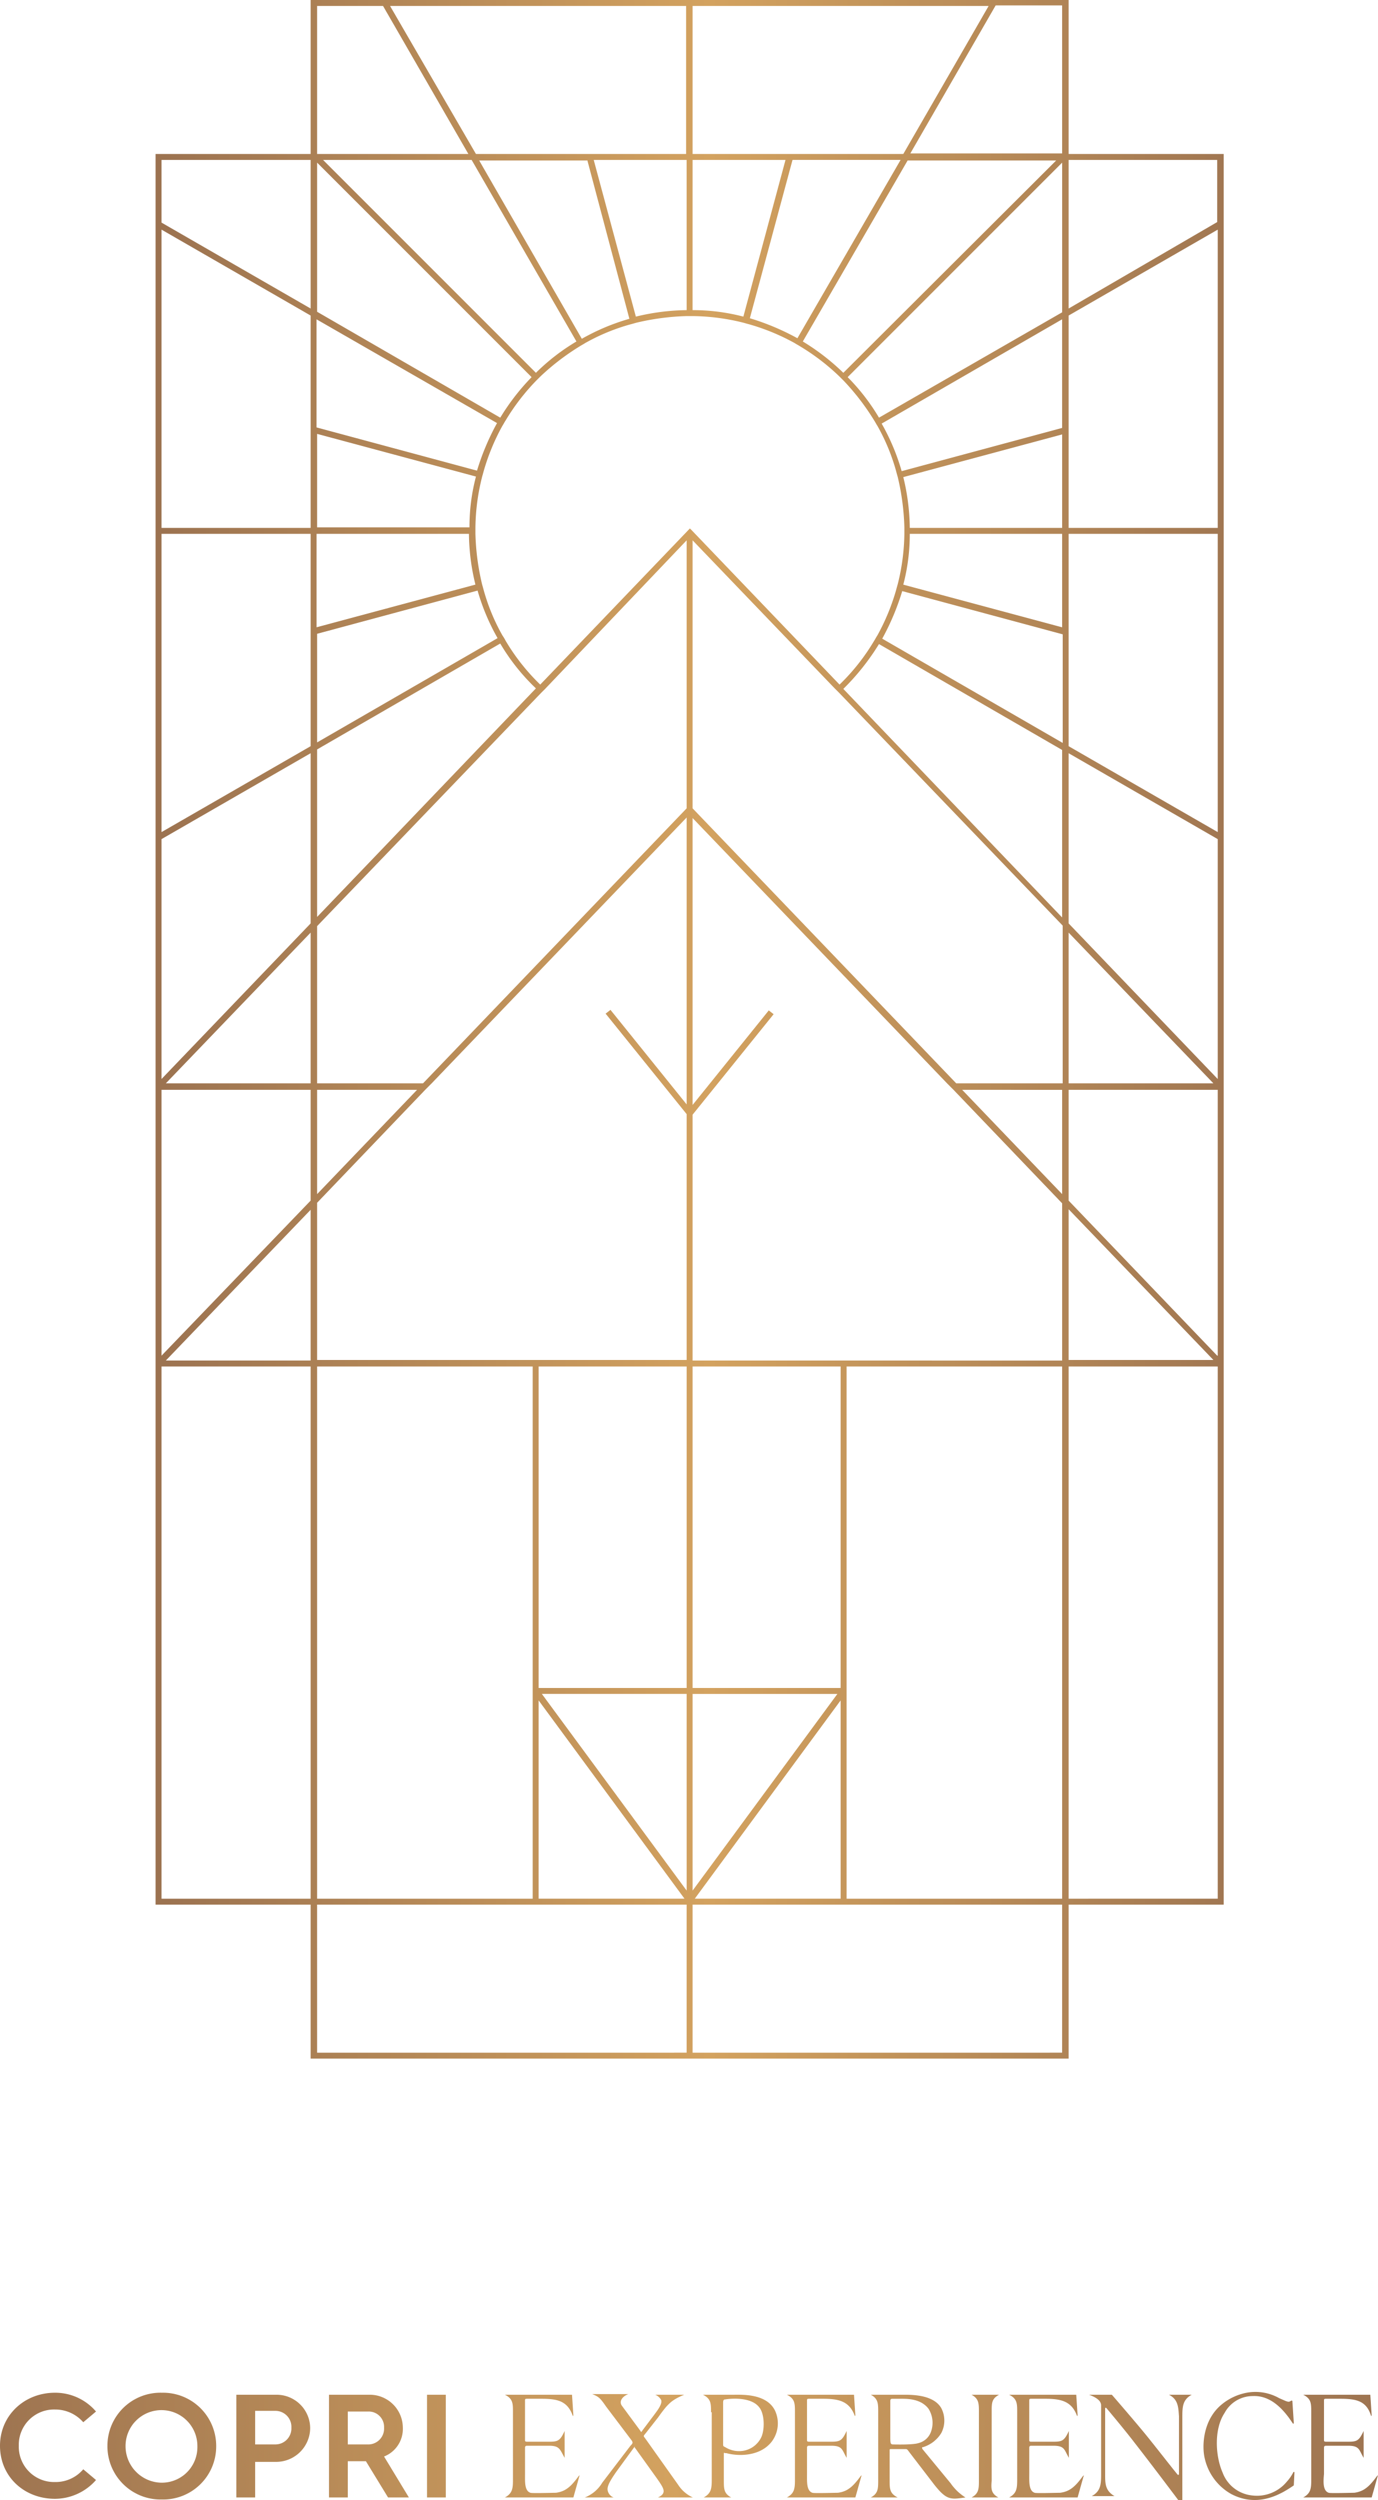 <svg xmlns="http://www.w3.org/2000/svg" xmlns:xlink="http://www.w3.org/1999/xlink" width="310" height="562.376" viewBox="0 0 310 562.376">
  <defs>
    <linearGradient id="linear-gradient" y1="0.5" x2="1" y2="0.5" gradientUnits="objectBoundingBox">
      <stop offset="0" stop-color="#9b7250"/>
      <stop offset="0.492" stop-color="#d3a25f"/>
      <stop offset="1" stop-color="#9b7250"/>
    </linearGradient>
    <linearGradient id="linear-gradient-2" x1="-0.024" y1="0.499" x2="1.016" y2="0.499" xlink:href="#linear-gradient"/>
  </defs>
  <g id="logo-copri-experience" transform="translate(-170 -140)">
    <path id="XMLID_1_" d="M240.282,34.638H205.4V0H34.882V34.638H0V428.423H34.882v34.638H205.4V428.423h34.882Zm-1.458,270.3L205.4,270.058V245.143h33.545v59.8ZM36.34,270.545l24.429-25.523,1.337-1.337,57.366-59.8v64.537l-17.137-21.269-1.094.851,18.231,22.606v55.3H36.34Zm-1.458,35.489H2.309l32.572-33.909v33.909Zm1.458-97.717,50.317-52.383.972-.972,31.843-33.423v60.283L60.162,243.685H36.34Zm-1.458,35.368H2.309l32.572-33.909v33.909Zm169.06,0H180.12l-59.311-61.863V121.538l31.965,33.3.972.972L204.063,208.2v35.489Zm1.458-33.909,32.572,33.909H205.4Zm-1.458,35.368V268.6l-22.485-23.457ZM78.028,142.929A45.129,45.129,0,0,1,73.774,132.6c-.122-.486-.243-.851-.365-1.337a55.154,55.154,0,0,1-1.458-11.182v-1.458a48.6,48.6,0,0,1,1.458-11.182c.122-.486.243-.851.365-1.337a48.568,48.568,0,0,1,4.254-10.331c.243-.365.486-.851.729-1.215a49.076,49.076,0,0,1,6.806-8.872l.972-.972a53.715,53.715,0,0,1,8.872-6.806c.365-.243.851-.486,1.215-.729a45.129,45.129,0,0,1,10.331-4.254c.486-.122.851-.243,1.337-.365A55.153,55.153,0,0,1,119.472,71.1h1.458a48.6,48.6,0,0,1,11.182,1.458c.486.122.851.243,1.337.365a48.568,48.568,0,0,1,10.331,4.254c.365.243.851.486,1.215.729a49.075,49.075,0,0,1,8.872,6.806l.972.972a53.715,53.715,0,0,1,6.806,8.872c.243.365.486.851.729,1.215a45.129,45.129,0,0,1,4.254,10.331c.122.486.243.851.365,1.337a55.152,55.152,0,0,1,1.458,11.182v1.458a48.6,48.6,0,0,1-1.458,11.182c-.122.486-.243.851-.365,1.337a48.567,48.567,0,0,1-4.254,10.331c-.243.365-.486.851-.729,1.215a47.076,47.076,0,0,1-7.778,9.845l-33.18-34.638-.486-.486L86.535,153.989a47.077,47.077,0,0,1-7.778-9.845A10.687,10.687,0,0,0,78.028,142.929ZM36.34,120.08H70.492A49.83,49.83,0,0,0,71.951,131.5l-35.732,9.6V120.08Zm0-22.485,35.732,9.6a44.611,44.611,0,0,0-1.458,11.425H36.34Zm84.469-61.62h20.9l-9.48,35.246a44.611,44.611,0,0,0-11.425-1.458Zm-1.337,33.788a49.829,49.829,0,0,0-11.425,1.458l-9.48-35.246h20.9Zm84.469,48.98H169.668a49.83,49.83,0,0,0-1.458-11.425l35.732-9.6Zm0,22.363-35.732-9.6a44.611,44.611,0,0,0,1.458-11.425h34.274Zm-49.223,13.855a53.224,53.224,0,0,0,8.022-10.088l41.2,23.822v37.677Zm8.751-11.3a55.3,55.3,0,0,0,4.5-10.7l36.1,9.723v24.429ZM205.4,120.08h33.545v67.089L205.4,167.845Zm33.423-1.337H205.4V70.978l33.545-19.325v67.089ZM203.942,96.258l-36.1,9.723a48.652,48.652,0,0,0-4.5-10.7l40.594-23.457V96.258Zm-41.2-2.309a46.835,46.835,0,0,0-7.049-9.115l48.251-48.251V70.249Zm-8.022-10.088a50.79,50.79,0,0,0-9.115-7.049L169.182,36.1H202.6Zm-10.331-7.778a55.307,55.307,0,0,0-10.7-4.5l9.6-35.611H167.6ZM120.809,34.638V1.337h66.6l-19.2,33.3Zm-1.337,0h-47.4L52.748,1.337h66.6v33.3ZM97.109,35.975l9.48,35.732a48.652,48.652,0,0,0-10.7,4.5L72.8,36.1H97.109ZM94.678,76.812a46.836,46.836,0,0,0-9.115,7.049L37.677,35.975H71.1ZM84.591,84.834a50.789,50.789,0,0,0-7.049,9.115L36.34,70.128V36.583ZM76.812,95.165a55.306,55.306,0,0,0-4.5,10.7l-36.1-9.723V71.829ZM34.882,118.743H1.337V51.654L34.882,70.978ZM1.337,120.08H34.882v47.765L1.337,187.169Zm35,22.485,36.1-9.723a48.653,48.653,0,0,0,4.5,10.7L36.34,166.994V142.565Zm41.2,2.188a46.539,46.539,0,0,0,8.022,10.088L36.34,206.251V168.574ZM58.825,245.143,36.34,268.6V245.143Zm60.648,180.12L86.9,381.023h32.572Zm1.337-44.24h32.572l-32.572,44.24v-44.24Zm0-1.337V307.371h33.3v72.315Zm-1.337,0h-33.3V307.371h33.3ZM84.834,307.371V427.086H36.34V307.371Zm1.337,75.111,32.815,44.6H86.171Zm67.94,0v44.6H121.3Zm1.337-75.111h48.494V427.086H155.448Zm-34.638-1.337v-55.3l18.231-22.606-1.094-.851-17.137,21.269V184.009l57.366,59.8,1.337,1.337,24.429,25.523v35.368ZM205.4,272l32.572,33.909H205.4Zm0-64.294V169.425l33.545,19.325v53.963ZM238.823,35.975V49.952L205.4,69.4V35.975Zm-34.882-1.458H169.789l19.2-33.3h14.949ZM51.168,1.337l19.2,33.3H36.34V1.337ZM34.882,35.975V69.4L1.337,50.074v-14.1ZM1.337,188.749l33.545-19.325v38.285l-33.545,35Zm0,56.394H34.882v24.915L1.337,304.94Zm0,181.943V307.371H34.882V427.086Zm35,1.337h83.132v33.3H36.34Zm167.6,33.3H120.809v-33.3h83.132Zm34.882-34.638H205.4V307.371h33.545V427.086Z" transform="translate(205 140)" fill="url(#linear-gradient)"/>
    <path id="XMLID_1_2" data-name="XMLID_1_" d="M119.323,22.663c.3.151,4.984,0,5.74,0,2.266-.3,3.474-1.51,5.135-3.776.151-.151.3-.151.151,0l-1.359,4.833H113.583c1.661-.906,1.812-1.964,1.812-3.927V4.538c0-1.964,0-3.021-1.812-3.927h15.1l.3,4.531c0,.3-.151.3-.151.151-1.208-3.323-3.474-3.776-7.1-3.776h-3.021c-.6,0-.6,0-.6.6v8.609c0,.3,0,.453.453.453H123.4c2.115,0,2.568-.151,3.625-2.417v6.042c-1.057-1.812-1.057-2.719-3.474-2.719h-4.984c-.151,0-.453,0-.453.453v5.891C118.115,20.1,117.964,22.21,119.323,22.663Zm23.26-10.12-4.078,5.589c-.906,1.359-1.964,2.87-1.813,3.927a2.113,2.113,0,0,0,1.359,1.661h-6.495a7.9,7.9,0,0,0,3.927-3.323l6.344-8.307c.6-.6.6-.755.151-1.359l-5.589-7.4c-1.359-1.964-1.661-2.266-3.172-2.87h8.156c-.906.3-2.266,1.359-1.51,2.568l4.229,5.74c.151.3.151.3.453-.151L146.812,5.6c.906-1.208,2.115-2.719,1.964-3.625,0-.3-.6-1.057-1.359-1.359h6.495c-2.87,1.208-3.625,1.964-5.891,5.135L145.3,9.221c-.6.755-.6.6-.151,1.208l7.4,10.422a7.683,7.683,0,0,0,3.323,2.87h-7.854c.6-.3,1.057-.6,1.208-1.057.3-.755-.453-1.812-1.51-3.323l-4.984-6.948C142.885,12.242,142.885,12.091,142.583,12.544Zm17.37-8.005c0-1.964,0-3.021-1.813-3.927h6.8c1.964,0,7.4-.3,9.365,3.474a6.815,6.815,0,0,1-.6,6.948c-2.568,3.474-7.552,3.474-10.271,2.719h-.3c-.3-.151-.3-.151-.3.453v5.589c0,1.964,0,3.021,1.661,3.927h-6.193c1.661-.906,1.813-1.964,1.813-3.927V4.538Zm11.328,5.589c.755-1.661.755-5.135-.453-6.646-1.661-2.266-5.891-2.115-7.7-1.812-.3,0-.453.151-.453.755v9.365c0,.453.151.453.453.6a5.828,5.828,0,0,0,3.323.906A5.494,5.494,0,0,0,171.281,10.127ZM182.76,22.663c.3.151,4.984,0,5.74,0,2.266-.3,3.474-1.51,5.135-3.776.151-.151.3-.151.151,0l-1.359,4.833H177.021c1.661-.906,1.813-1.964,1.813-3.927V4.538c0-1.964,0-3.021-1.813-3.927h15.1l.3,4.531c0,.3-.151.3-.151.151-1.208-3.172-3.474-3.776-7.1-3.776h-3.021c-.6,0-.6,0-.6.6v8.609c0,.3,0,.453.453.453h4.833c2.115,0,2.568-.151,3.625-2.417v6.042c-1.057-1.812-.906-2.719-3.474-2.719h-4.984c-.151,0-.453,0-.453.453v5.891C181.552,20.1,181.4,22.21,182.76,22.663Zm29-19.031a6.084,6.084,0,0,1,0,5.589,7.342,7.342,0,0,1-4.078,3.172c-.3,0-.3.151-.151.453l6.344,7.7a11.281,11.281,0,0,0,3.323,3.172c-3.323.453-4.229.755-7.25-3.172l-4.984-6.495c-1.057-1.359-.755-1.208-1.661-1.208h-2.87c-.3,0-.3,0-.3.453v6.495c0,1.964,0,3.021,1.812,3.927H195.9c1.661-.906,1.661-1.964,1.661-3.927V4.538c0-1.964,0-3.021-1.661-3.927h7.552C205.719.611,210.1.762,211.76,3.632Zm-11.026,8.156c.151,0,4.531.151,5.891-.3a4.018,4.018,0,0,0,2.87-2.719,5.938,5.938,0,0,0-.6-4.984c-1.812-2.417-5.135-2.266-6.495-2.266h-1.661c-.453,0-.453.3-.453.6v8.005C200.281,11.788,200.432,11.637,200.734,11.788ZM224.6,23.721h-6.042c1.661-.906,1.661-1.964,1.661-3.927V4.538c0-1.964,0-3.021-1.661-3.927h6.193c-1.661.906-1.661,1.812-1.661,3.927V19.945C222.937,21.757,222.937,22.814,224.6,23.721Zm8.156-1.057c.3.151,4.984,0,5.74,0,2.266-.3,3.474-1.51,5.135-3.776.151-.151.3-.151.151,0l-1.359,4.833H227.016c1.661-.906,1.813-1.964,1.813-3.927V4.538c0-1.964,0-3.021-1.812-3.927h15.1l.3,4.531c0,.3-.151.3-.151.151-1.208-3.172-3.474-3.776-7.1-3.776h-3.021c-.6,0-.6,0-.6.6v8.609c0,.3,0,.453.453.453h4.833c2.115,0,2.568-.151,3.625-2.417v6.042c-1.057-1.812-.906-2.719-3.474-2.719H232c-.151,0-.453,0-.453.453v5.891C231.547,20.1,231.4,22.21,232.755,22.663ZM262.964.611H268.1c-1.964,1.057-2.115,2.568-2.115,4.833v18.88h-.906s-5.891-7.854-9.667-12.687c-2.417-3.172-6.495-8.005-6.495-8.005s-.3-.3-.3.151v14.8c0,1.964,0,3.625,2.115,4.833h-5.135c1.964-1.057,2.115-2.568,2.115-4.833V3.028c0-1.057-1.057-1.812-2.719-2.417h5.135s4.984,5.74,7.7,9.062c2.568,3.172,6.193,7.854,7.1,8.911.151.151.3,0,.3-.151V5.445C265.078,3.481,265.078,1.669,262.964.611Zm28.094,6.344c0,.151-.151.3-.3,0-2.568-3.927-5.437-6.193-8.911-6.042A7.171,7.171,0,0,0,275.5,4.689c-2.417,3.625-2.115,9.667-.453,13.443a7.944,7.944,0,0,0,6.646,5.135,8.713,8.713,0,0,0,7.854-3.172,9.276,9.276,0,0,0,1.359-1.964c.151-.3.3-.151.3,0L291.057,21a26.216,26.216,0,0,1-2.417,1.51c-3.625,1.964-7.552,2.568-11.63.453a12.272,12.272,0,0,1-6.193-9.214c-.3-2.719.151-7.7,3.927-10.875a12.472,12.472,0,0,1,5.74-2.719,10.828,10.828,0,0,1,7.25,1.208l1.359.6c.755.3.906.3,1.359,0,.3-.151.3.151.3.3Zm7.854,15.708c.3.151,4.984,0,5.74,0,2.266-.3,3.474-1.51,5.135-3.776.151-.151.3-.151.151,0l-1.359,4.833H293.172c1.661-.906,1.812-1.964,1.812-3.927V4.538c0-1.964,0-3.021-1.812-3.927h15.1l.3,4.531c0,.3-.151.3-.151.151-1.057-3.323-3.323-3.776-6.948-3.776h-3.021c-.6,0-.6,0-.6.6v8.609c0,.3,0,.453.453.453h4.833c2.115,0,2.568-.151,3.625-2.417v6.042c-1.057-1.812-.906-2.719-3.474-2.719h-4.984c-.151,0-.453,0-.453.453v5.891C297.7,20.1,297.552,22.21,298.911,22.663ZM12.385.158C5.437.158,0,5.294,0,12.091c0,6.948,5.437,11.932,12.385,11.932A12.353,12.353,0,0,0,21.6,19.794l-2.87-2.417a8.13,8.13,0,0,1-6.344,2.87,7.939,7.939,0,0,1-8.156-8.156,7.939,7.939,0,0,1,8.156-8.156A8.36,8.36,0,0,1,18.729,6.8L21.6,4.387A12.073,12.073,0,0,0,12.385.158M36.4.158A11.963,11.963,0,0,1,48.635,12.242,11.931,11.931,0,0,1,36.4,24.174,11.963,11.963,0,0,1,24.167,12.091,11.931,11.931,0,0,1,36.4.158m0,20.24a8,8,0,0,0,8.005-8.156,8.081,8.081,0,1,0-16.161,0A8.219,8.219,0,0,0,36.4,20.4M53.318.611h8.911a7.562,7.562,0,0,1,7.552,7.552,7.67,7.67,0,0,1-7.552,7.552H57.4v8.005H53.167V.611Zm8.609,11.177a3.6,3.6,0,0,0,3.625-3.776,3.6,3.6,0,0,0-3.625-3.776H57.4v7.552ZM74.01.611h9.063a7.445,7.445,0,0,1,7.552,7.4A6.671,6.671,0,0,1,86.4,14.507l5.589,9.214H87.3l-4.984-8.156H78.24v8.156H74.01ZM82.62,11.788A3.567,3.567,0,0,0,86.4,8.012a3.456,3.456,0,0,0-3.474-3.625H78.24v7.4ZM96.062,23.721h4.229V.611H96.062V23.721Z" transform="translate(170 678.051)" fill="url(#linear-gradient-2)"/>
  </g>
</svg>
